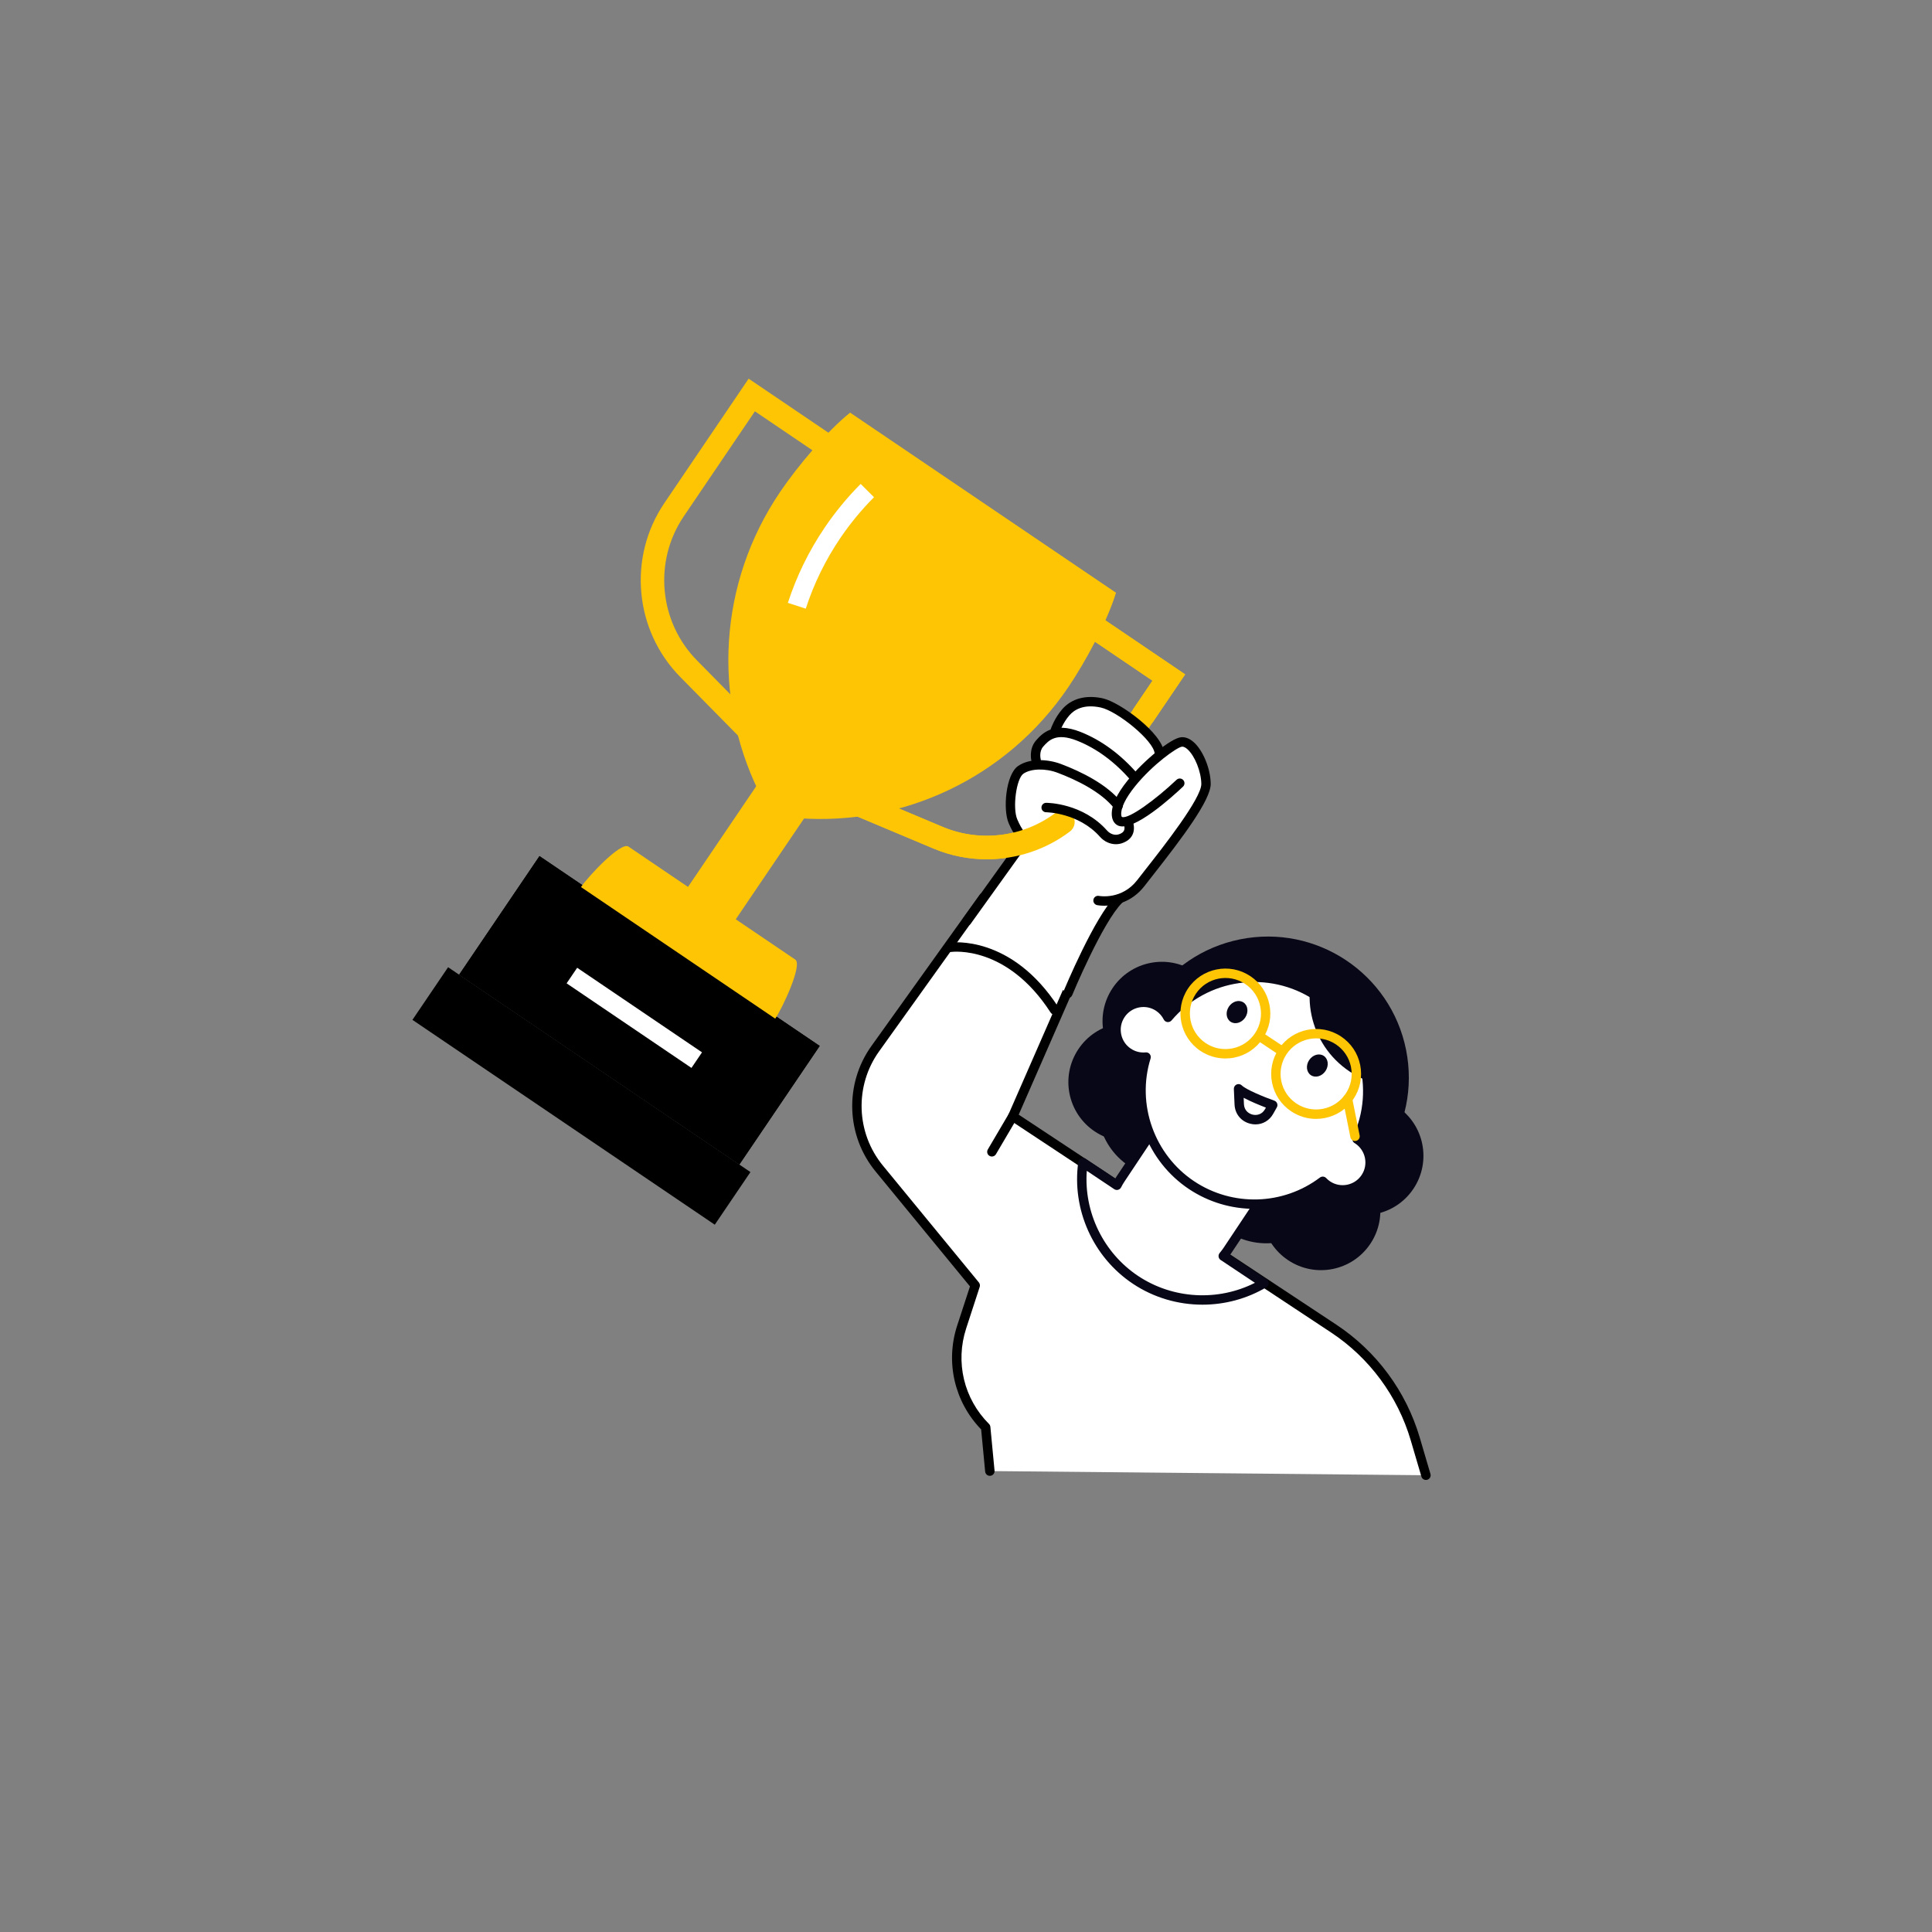 <?xml version="1.0" encoding="utf-8"?>
<!-- Generator: Adobe Illustrator 27.0.0, SVG Export Plug-In . SVG Version: 6.00 Build 0)  -->
<svg version="1.1" id="Ebene_2" xmlns="http://www.w3.org/2000/svg" xmlns:xlink="http://www.w3.org/1999/xlink" x="0px" y="0px"
	 viewBox="0 0 500 500" style="enable-background:new 0 0 500 500;" xml:space="preserve">
<rect x="0" y="0" width="500" height="500" fill="#808080" stroke="none"/>
<style type="text/css">
	.st0{fill:#FFFFFF;}
	.st1{fill:#080717;}
	.st2{fill:#FEC505;}
</style>
<g>
	<g>
		<path class="st0" d="M256.17,380.71l-1.08-11.34l0,0c-6.79-6.79-9.19-16.82-6.21-25.95l3.51-10.77l-24.84-30.24
			c-7.33-8.92-7.75-21.65-1.03-31.04l28.03-39.16l26.46,13.5l-18.9,43.2l83.06,54.92c10.18,6.73,17.65,16.84,21.09,28.55l2.77,9.41
			L256.17,380.71z"/>
		<path d="M369.03,383.01c-0.53,0-1.01-0.34-1.17-0.87l-2.77-9.41c-3.36-11.41-10.67-21.31-20.6-27.88l-83.06-54.92
			c-0.49-0.33-0.68-0.96-0.44-1.5l18.44-42.15l-24.5-12.5l-27.42,38.31c-6.39,8.92-5.98,21.08,0.98,29.56l24.84,30.24
			c0.26,0.32,0.35,0.76,0.22,1.15l-3.51,10.77c-2.85,8.74-0.59,18.21,5.92,24.71c0.2,0.2,0.32,0.46,0.35,0.75l1.08,11.34
			c0.06,0.67-0.43,1.26-1.1,1.33c-0.69,0.06-1.26-0.43-1.33-1.1l-1.04-10.91c-6.91-7.14-9.29-17.4-6.2-26.88l3.31-10.13
			l-24.41-29.72c-7.67-9.33-8.11-22.7-1.08-32.52l28.03-39.16c0.35-0.49,1.01-0.65,1.54-0.38l26.46,13.5
			c0.57,0.29,0.82,0.98,0.56,1.57l-18.49,42.26l82.2,54.35c10.4,6.88,18.07,17.26,21.59,29.22l2.77,9.41
			c0.19,0.65-0.18,1.32-0.82,1.51C369.26,382.99,369.14,383.01,369.03,383.01z"/>
	</g>
	<g>
		<path class="st1" d="M329.1,304.85c-4.7,7.06-2.79,16.59,4.27,21.29c7.06,4.7,16.59,2.79,21.29-4.27
			c4.7-7.06,2.79-16.59-4.27-21.29C343.33,295.88,333.8,297.79,329.1,304.85z"/>
		
			<ellipse transform="matrix(0.981 -0.197 0.197 0.981 -48.431 69.919)" class="st1" cx="327.85" cy="278.83" rx="36.46" ry="36.46"/>
		<path class="st1" d="M312.52,293.35c-5.6,8.41-3.32,19.76,5.09,25.35c8.41,5.6,19.76,3.32,25.35-5.09
			c5.6-8.41,3.32-19.76-5.09-25.35C329.47,282.67,318.12,284.95,312.52,293.35z"/>
		<path class="st1" d="M287.12,276.44c-5.6,8.41-3.32,19.76,5.09,25.35c8.41,5.6,19.76,3.32,25.35-5.09
			c5.6-8.41,3.32-19.76-5.09-25.35C304.07,265.76,292.72,268.04,287.12,276.44z"/>
		<path class="st1" d="M340.25,290.61c-4.7,7.06-2.79,16.59,4.27,21.29c7.06,4.7,16.59,2.79,21.29-4.27
			c4.7-7.06,2.79-16.59-4.27-21.29C354.48,281.64,344.95,283.55,340.25,290.61z"/>
		<path class="st1" d="M304.63,288.56c-4.7,7.06-14.23,8.97-21.29,4.27c-7.06-4.7-8.97-14.23-4.27-21.29
			c4.7-7.06,14.23-8.97,21.29-4.27C307.42,271.97,309.33,281.5,304.63,288.56z"/>
		<path class="st1" d="M313.47,272.78c-4.7,7.06-14.23,8.97-21.29,4.27c-7.06-4.7-8.97-14.23-4.27-21.29
			c4.7-7.06,14.23-8.97,21.29-4.27C316.26,256.19,318.17,265.72,313.47,272.78z"/>
		<g>
			<path class="st0" d="M289.05,306.74c0.28-0.55,0.59-1.09,0.95-1.62l26.3-39.49L344,284.07l-26.3,39.49
				c-0.35,0.53-0.73,1.02-1.13,1.5l10.55,7.03c-10,5.93-22.92,6.02-33.25-0.85c-10.32-6.87-15.23-18.83-13.61-30.35L289.05,306.74z"
				/>
			<path class="st1" d="M311.19,337.65c-6.3,0-12.59-1.81-17.99-5.41c-10.32-6.87-15.87-19.25-14.14-31.53
				c0.06-0.41,0.33-0.77,0.71-0.94c0.38-0.17,0.83-0.13,1.17,0.1l7.69,5.12c0.12-0.19,0.23-0.38,0.35-0.55l26.3-39.49
				c0.18-0.27,0.46-0.46,0.77-0.52c0.31-0.06,0.64,0,0.91,0.18l27.71,18.45c0.27,0.18,0.46,0.46,0.52,0.77
				c0.06,0.32,0,0.65-0.18,0.91l-26.3,39.49c-0.12,0.18-0.24,0.36-0.37,0.54l9.46,6.3c0.35,0.23,0.55,0.63,0.54,1.05
				c-0.01,0.42-0.24,0.8-0.6,1.02C322.66,336.15,316.92,337.65,311.19,337.65z M281.26,303.01c-0.79,10.7,4.29,21.22,13.29,27.21
				c9,5.99,20.66,6.62,30.23,1.77l-8.88-5.91c-0.29-0.19-0.48-0.5-0.53-0.84c-0.05-0.34,0.05-0.69,0.27-0.96
				c0.41-0.49,0.75-0.94,1.05-1.39l25.62-38.48l-25.68-17.1l-25.62,38.48c-0.3,0.45-0.59,0.94-0.88,1.51
				c-0.16,0.31-0.44,0.53-0.78,0.62c-0.34,0.09-0.69,0.03-0.98-0.16L281.26,303.01z"/>
		</g>
		<g>
			<path class="st0" d="M299.86,260.58c1.06,0.71,1.87,1.65,2.4,2.72c9.5-11.23,26.12-13.8,38.65-5.45
				c12.27,8.17,16.4,23.99,10.29,36.94c0.07,0.05,0.15,0.08,0.22,0.13c3.27,2.17,4.15,6.59,1.98,9.85
				c-2.17,3.27-6.58,4.15-9.85,1.98c-0.45-0.3-0.86-0.65-1.22-1.03c-9.68,7.31-23.29,8.11-33.96,1
				c-11.1-7.39-15.54-21.03-11.76-33.15c-1.58,0.16-3.21-0.21-4.63-1.16c-3.27-2.17-4.15-6.59-1.98-9.85
				C292.18,259.29,296.59,258.41,299.86,260.58z"/>
			<path class="st1" d="M324.64,312.85c-5.9,0-11.8-1.7-16.94-5.12c-10.76-7.17-15.84-20.53-12.69-32.97
				c-1.32-0.15-2.59-0.6-3.7-1.34c-1.85-1.23-3.11-3.11-3.55-5.29c-0.44-2.18,0-4.4,1.23-6.25c1.23-1.85,3.11-3.11,5.29-3.55
				c2.18-0.44,4.4,0,6.25,1.23v0c0.71,0.48,1.35,1.06,1.88,1.73c10.15-10.79,26.7-12.77,39.17-4.46
				c12.24,8.15,16.92,24.13,11.14,37.53c3.3,2.67,4.08,7.48,1.68,11.08c-2.54,3.82-7.72,4.86-11.54,2.31
				c-0.22-0.15-0.43-0.3-0.64-0.47C336.98,310.99,330.81,312.85,324.64,312.85z M296.61,272.35c0.36,0,0.71,0.16,0.94,0.45
				c0.26,0.32,0.34,0.74,0.22,1.13c-3.69,11.84,0.95,24.9,11.27,31.78c9.94,6.62,23.02,6.23,32.55-0.96
				c0.49-0.37,1.19-0.32,1.62,0.13c0.31,0.33,0.65,0.62,1.01,0.86c2.7,1.8,6.36,1.06,8.16-1.64c1.8-2.7,1.06-6.36-1.64-8.16
				c-0.01-0.01-0.17-0.1-0.18-0.11c-0.53-0.32-0.73-1-0.46-1.56c5.91-12.5,1.67-27.72-9.86-35.4c-11.9-7.92-27.83-5.68-37.05,5.22
				c-0.27,0.31-0.66,0.46-1.07,0.42c-0.41-0.05-0.76-0.3-0.94-0.66c-0.46-0.91-1.15-1.69-1.99-2.25c-1.31-0.87-2.88-1.18-4.42-0.87
				c-1.54,0.31-2.87,1.2-3.74,2.51c-0.87,1.31-1.18,2.88-0.87,4.42c0.31,1.54,1.2,2.87,2.51,3.74c1.14,0.76,2.47,1.09,3.84,0.96
				C296.53,272.35,296.57,272.35,296.61,272.35z"/>
		</g>
		<path class="st1" d="M348.06,248.49c11.22,7.47,16.95,20.09,16.17,32.64c-5.09,0.45-10.35-0.76-14.93-3.81
			c-10.56-7.03-13.52-21.19-6.75-31.84C344.44,246.31,346.28,247.3,348.06,248.49z"/>
		<g>
			<path class="st1" d="M324.92,290.99c-0.43,0-0.87-0.05-1.31-0.16c-2.39-0.57-4-2.52-4.11-4.97l-0.18-4.03
				c-0.02-0.5,0.27-0.97,0.72-1.17c0.46-0.2,1-0.1,1.35,0.25c1.07,1.07,5.72,2.99,8.4,3.94c0.34,0.12,0.61,0.38,0.73,0.72
				c0.13,0.34,0.1,0.71-0.08,1.02l-0.93,1.65C328.54,289.99,326.81,290.99,324.92,290.99z M321.86,284.11l0.07,1.64
				c0.07,1.62,1.21,2.46,2.24,2.71c1.03,0.25,2.43,0.01,3.22-1.41l0.23-0.4C326.12,286.07,323.71,285.1,321.86,284.11z"/>
		</g>
		<g>
			<path class="st2" d="M340.59,289.57c-2.27,0-4.49-0.67-6.42-1.95c-2.59-1.72-4.35-4.35-4.96-7.4c-0.61-3.05,0-6.15,1.72-8.74l0,0
				c3.56-5.34,10.8-6.79,16.13-3.24c2.59,1.72,4.35,4.35,4.96,7.4c0.61,3.05,0,6.15-1.72,8.74c-1.72,2.59-4.35,4.35-7.4,4.96
				C342.13,289.49,341.36,289.57,340.59,289.57z M332.95,272.83c-1.36,2.05-1.84,4.5-1.36,6.91c0.48,2.41,1.88,4.49,3.92,5.85
				c2.05,1.36,4.5,1.84,6.91,1.36c2.41-0.48,4.49-1.88,5.85-3.92c1.36-2.05,1.85-4.5,1.36-6.91c-0.48-2.41-1.88-4.49-3.92-5.85
				C341.49,267.46,335.77,268.6,332.95,272.83L332.95,272.83z"/>
		</g>
		<g>
			<path class="st2" d="M317.11,273.93c-2.27,0-4.49-0.67-6.43-1.95c-5.34-3.56-6.79-10.79-3.24-16.13l0,0
				c3.56-5.34,10.79-6.79,16.13-3.24c2.59,1.72,4.35,4.35,4.96,7.4c0.61,3.05,0,6.15-1.72,8.74c-1.72,2.59-4.35,4.35-7.4,4.96
				C318.66,273.86,317.88,273.93,317.11,273.93z M309.48,257.2c-2.81,4.22-1.66,9.94,2.56,12.76c2.05,1.36,4.5,1.84,6.91,1.36
				c2.41-0.48,4.49-1.88,5.85-3.92c1.36-2.05,1.85-4.5,1.36-6.91c-0.48-2.41-1.88-4.49-3.92-5.85
				C318.02,251.83,312.29,252.97,309.48,257.2L309.48,257.2z"/>
		</g>
		<g>
			<path class="st2" d="M350.67,295.29c-0.57,0-1.08-0.4-1.19-0.98l-1.93-9.62c-0.13-0.66,0.29-1.3,0.96-1.43
				c0.66-0.13,1.3,0.29,1.43,0.95l1.93,9.62c0.13,0.66-0.29,1.3-0.96,1.43C350.83,295.28,350.75,295.29,350.67,295.29z"/>
		</g>
		<g>
			<path class="st2" d="M331.55,273.11c-0.23,0-0.47-0.07-0.67-0.2l-5.39-3.59c-0.56-0.37-0.71-1.13-0.34-1.69
				c0.37-0.56,1.13-0.71,1.69-0.34l5.39,3.59c0.56,0.37,0.71,1.13,0.34,1.69C332.33,272.92,331.95,273.11,331.55,273.11z"/>
		</g>
		<path class="st1" d="M338.81,274.35c-0.92,1.38-0.72,3.13,0.45,3.91c1.17,0.78,2.86,0.29,3.78-1.09c0.92-1.38,0.72-3.13-0.45-3.91
			C341.42,272.48,339.73,272.97,338.81,274.35z"/>
		<path class="st1" d="M318.03,260.52c-0.92,1.38-0.72,3.13,0.45,3.91c1.17,0.78,2.86,0.29,3.78-1.09c0.92-1.38,0.72-3.13-0.45-3.91
			C320.64,258.65,318.95,259.14,318.03,260.52z"/>
	</g>
	<g>
		<g>
			<rect x="142.2" y="236.36" transform="matrix(0.561 -0.828 0.828 0.561 -168.742 249.081)" width="16.45" height="94.5"/>
			<rect x="146.9" y="217.66" transform="matrix(0.561 -0.828 0.828 0.561 -143.81 251.777)" width="37.07" height="87.58"/>
			<rect x="146.9" y="217.66" transform="matrix(0.561 -0.828 0.828 0.561 -143.81 251.777)" width="37.07" height="87.58"/>
			<path class="st2" d="M200.63,263.63c1.91-2.82,7.13-13.97,5.18-15.29l-43.17-29.25c-1.95-1.32-10.36,7.66-12.28,10.48
				L200.63,263.63z"/>
			<path class="st2" d="M206.87,211.76c26.58,1.89,53.5-10.14,69.62-33.94c4.5-6.65,10.12-17.12,12.33-24.42l-68.81-46.61
				c-5.96,4.76-13.6,13.86-18.11,20.51c-16.12,23.8-17.3,53.26-5.69,77.24l-17.23,25.43L206.87,211.76z"/>
			<g>
				<path class="st0" d="M208.53,157.52l-4.63-1.5c2.24-6.9,5.45-13.47,9.56-19.53c2.73-4.02,5.85-7.81,9.28-11.25l3.45,3.44
					c-3.21,3.22-6.14,6.77-8.7,10.54C213.64,144.9,210.63,151.06,208.53,157.52z"/>
			</g>
			<g>
				
					<rect x="161.68" y="243.88" transform="matrix(0.561 -0.828 0.828 0.561 -145.995 251.542)" class="st0" width="4.87" height="39.02"/>
			</g>
			
				<rect x="184.52" y="200.55" transform="matrix(0.828 0.561 -0.561 0.828 157.691 -69.425)" class="st2" width="14.93" height="43.42"/>
		</g>
		<g>
			<g>
				<path class="st2" d="M255.34,222.38c-4.61,0-9.28-0.9-13.73-2.77l-24.41-10.26l2.36-5.61l24.41,10.26
					c12.93,5.44,28.02,0.95,35.88-10.66l18.41-27.18l-28.56-19.35l3.42-5.04l33.6,22.76l-21.83,32.22
					C278.11,216.76,266.88,222.38,255.34,222.38z"/>
			</g>
			<g>
				<path class="st2" d="M194.62,194.05l-18.58-18.86c-11.87-12.05-13.6-30.96-4.12-44.97L193.75,98l33.6,22.76l-3.42,5.04
					l-28.56-19.35l-18.41,27.18c-7.87,11.61-6.43,27.29,3.41,37.28l18.58,18.86L194.62,194.05z"/>
			</g>
		</g>
	</g>
	<g>
		<path class="st0" d="M276.64,257.32c0.06-0.17,8.01-19.19,13.23-24.33c0.04-0.04,0.07-0.09,0.09-0.14
			c1.88-0.65,3.92-1.88,5.65-4.12c0.58-0.75,1.29-1.65,2.08-2.66c5.56-7.08,14.85-18.92,14.81-23.19
			c-0.04-3.61-1.89-8.16-4.12-10.15c-0.89-0.79-1.78-1.15-2.65-1.06c-1,0.1-3.02,1.33-5.33,3.14c-0.5-4.46-10.68-12.29-15.23-13.26
			c-4.05-0.86-7.48,0.05-9.66,2.56c-1.87,2.16-2.74,4.67-2.78,4.78c-0.06,0.16,0,0.34,0.14,0.44c0.03,0.02,0.06,0.04,0.1,0.05
			c0.01,0,0.02,0,0.03,0c-2.16,0.49-3.39,1.86-4.21,2.78c-1.74,1.95-0.89,5.3-0.86,5.41c0.01,0.03,0.02,0.05,0.03,0.07
			c-1.56,0.14-2.97,0.58-4.02,1.3c-2.43,1.66-1.78,6.18-1.63,7.06c-0.37,0.66-1.85,3.65-0.53,6.71c0.94,2.17,1.81,3.48,2.98,4.71
			c0,0,0,0,0,0l-14.87,20.72c-0.06,0.09,0.08-0.03,0.1,0.07c0.02,0.1,0.13,0.1,0.21,0.15c0.01,0,0.01,0.01,0.02,0.01l26.11,18.74
			c0.1,0.06,0.12,0.2,0.23,0.17C276.7,257.25,276.6,257.43,276.64,257.32z"/>
		<g>
			<g>
				<path d="M250.23,239.58c-0.25,0-0.49-0.07-0.71-0.23c-0.55-0.39-0.67-1.15-0.28-1.7l14.87-20.72c0.39-0.55,1.15-0.67,1.7-0.28
					c0.55,0.39,0.67,1.15,0.28,1.7l-14.87,20.72C250.98,239.41,250.61,239.58,250.23,239.58z"/>
			</g>
			<g>
				<path d="M300.04,196.21c-0.64,0-1.18-0.5-1.21-1.15c-0.19-3.38-9.7-11.05-13.98-11.96c-4.43-0.95-6.85,0.59-8.11,2.05
					c-1.66,1.91-2.47,4.23-2.48,4.25c-0.22,0.63-0.92,0.97-1.55,0.75c-0.64-0.22-0.97-0.91-0.75-1.55c0.04-0.11,0.96-2.77,2.94-5.05
					c2.39-2.76,6.1-3.77,10.46-2.83c4.43,0.95,15.62,9.1,15.91,14.2c0.04,0.67-0.47,1.25-1.15,1.29
					C300.08,196.21,300.06,196.21,300.04,196.21z"/>
			</g>
			<g>
				<path d="M293.66,202.47c-0.34,0-0.68-0.14-0.92-0.42c-4.18-4.85-8.89-8.33-13.99-10.36c-5.47-2.17-7.37-0.04-8.76,1.52
					c-1.15,1.29-0.67,3.22-0.66,3.23c0.17,0.65-0.22,1.31-0.87,1.49c-0.65,0.17-1.31-0.21-1.49-0.85c-0.04-0.13-0.84-3.2,1.19-5.49
					c1.43-1.61,4.41-4.97,11.48-2.17c5.47,2.17,10.49,5.88,14.93,11.03c0.44,0.51,0.38,1.28-0.13,1.72
					C294.23,202.37,293.95,202.47,293.66,202.47z"/>
			</g>
			<g>
				<path d="M266.76,219.96c-0.28,0-0.56-0.1-0.8-0.3c-2.22-1.92-3.53-3.4-4.92-6.63c-1.52-3.52-0.76-12.6,2.45-14.8
					c3.06-2.09,7.78-1.76,11.11-0.5c5.1,1.93,11.97,5.24,15.73,10.04c0.42,0.53,0.32,1.3-0.21,1.71c-0.53,0.42-1.29,0.32-1.71-0.21
					c-3.42-4.36-9.87-7.45-14.68-9.27c-3.18-1.21-6.92-1.11-8.87,0.23c-1.84,1.25-2.86,8.88-1.59,11.82
					c1.22,2.83,2.26,4.01,4.28,5.75c0.51,0.44,0.57,1.21,0.13,1.72C267.45,219.81,267.11,219.96,266.76,219.96z"/>
			</g>
			<g>
				<path d="M285.81,234.4c-1.08,0-1.78-0.13-1.87-0.15c-0.66-0.13-1.09-0.77-0.96-1.43c0.13-0.66,0.77-1.09,1.42-0.96
					c0.25,0.05,5.96,1.04,9.94-4.12c0.58-0.75,1.29-1.66,2.09-2.68c4.71-5.99,14.51-18.47,14.47-22.18
					c-0.03-3.16-1.67-7.27-3.59-8.98c-0.37-0.33-0.91-0.71-1.42-0.66c-1.26,0.13-7.56,4.58-12.13,10.24
					c-2.49,3.08-3.76,5.73-3.58,7.44c0.01,0.08,0.06,0.47,0.19,0.51c1.71,0.63,8.68-4.47,14.12-9.62c0.49-0.46,1.26-0.44,1.72,0.05
					c0.46,0.49,0.44,1.26-0.05,1.72c-2.9,2.75-12.69,11.6-16.64,10.14c-0.58-0.21-1.58-0.83-1.77-2.54
					c-0.26-2.43,1.12-5.54,4.11-9.24c4.24-5.25,11.19-10.87,13.78-11.14c0.76-0.08,1.96,0.08,3.29,1.27
					c2.43,2.16,4.36,6.89,4.4,10.77c0.04,4.21-7.38,14.02-14.99,23.71c-0.79,1.01-1.5,1.91-2.08,2.66
					C292.83,233.7,288.32,234.4,285.81,234.4z"/>
			</g>
			<g>
				<path d="M276.34,258.33c-0.16,0-0.31-0.03-0.47-0.09c-0.62-0.26-0.92-0.97-0.66-1.59c0.33-0.79,8.07-19.41,13.54-24.79
					c0.48-0.47,1.25-0.47,1.72,0.01c0.47,0.48,0.47,1.25-0.01,1.72c-5.11,5.03-12.92,23.8-12.99,23.99
					C277.27,258.04,276.82,258.33,276.34,258.33z"/>
			</g>
		</g>
	</g>
	<g>
		<path class="st2" d="M255.38,222.38c-4.67,0-9.35-0.91-13.78-2.77l-24.41-10.26c-1.55-0.65-2.28-2.44-1.63-3.99
			c0.65-1.55,2.44-2.28,3.99-1.63l24.41,10.26c9.69,4.07,20.91,2.66,29.28-3.68c1.34-1.02,3.25-0.75,4.27,0.59
			c1.02,1.34,0.75,3.25-0.59,4.27C270.65,219.92,263.04,222.38,255.38,222.38z"/>
	</g>
	<g>
		<polygon class="st2" points="298.25,187.04 293.21,183.62 298.26,176.16 269.7,156.81 273.12,151.77 306.72,174.53 		"/>
	</g>
	<g>
		<path class="st0" d="M256.71,298.09l5.4-9.18L256.71,298.09z"/>
		<path d="M256.7,299.31c-0.21,0-0.42-0.05-0.62-0.17c-0.58-0.34-0.77-1.09-0.43-1.67l5.4-9.18c0.34-0.58,1.09-0.77,1.67-0.43
			c0.58,0.34,0.77,1.09,0.43,1.67l-5.4,9.18C257.53,299.09,257.12,299.31,256.7,299.31z"/>
	</g>
	<g>
		<path class="st0" d="M245.91,245.17c0,0,15.12-2.16,27,16.2L245.91,245.17z"/>
		<path d="M272.91,262.59c-0.4,0-0.79-0.2-1.02-0.56c-11.27-17.43-25.22-15.74-25.81-15.66c-0.67,0.09-1.28-0.37-1.37-1.04
			c-0.09-0.66,0.37-1.28,1.03-1.37c0.65-0.09,16.03-2.05,28.19,16.74c0.37,0.56,0.2,1.32-0.36,1.68
			C273.36,262.53,273.13,262.59,272.91,262.59z"/>
	</g>
	<g>
		<path d="M288.79,218.48c-1.51,0-3.02-0.68-4.12-1.92c-5.54-6.25-13.85-6.35-13.93-6.35c-0.67,0-1.22-0.55-1.21-1.22
			c0-0.67,0.54-1.22,1.22-1.22c0.38,0,9.47,0.08,15.75,7.17c0.83,0.93,2.03,1.32,3.06,0.98c1.36-0.45,1.73-1.19,1.3-2.64
			c-0.19-0.65,0.18-1.32,0.83-1.51c0.65-0.19,1.32,0.18,1.51,0.83c0.8,2.72-0.25,4.78-2.88,5.64
			C289.82,218.4,289.3,218.48,288.79,218.48z"/>
	</g>
</g>
</svg>
